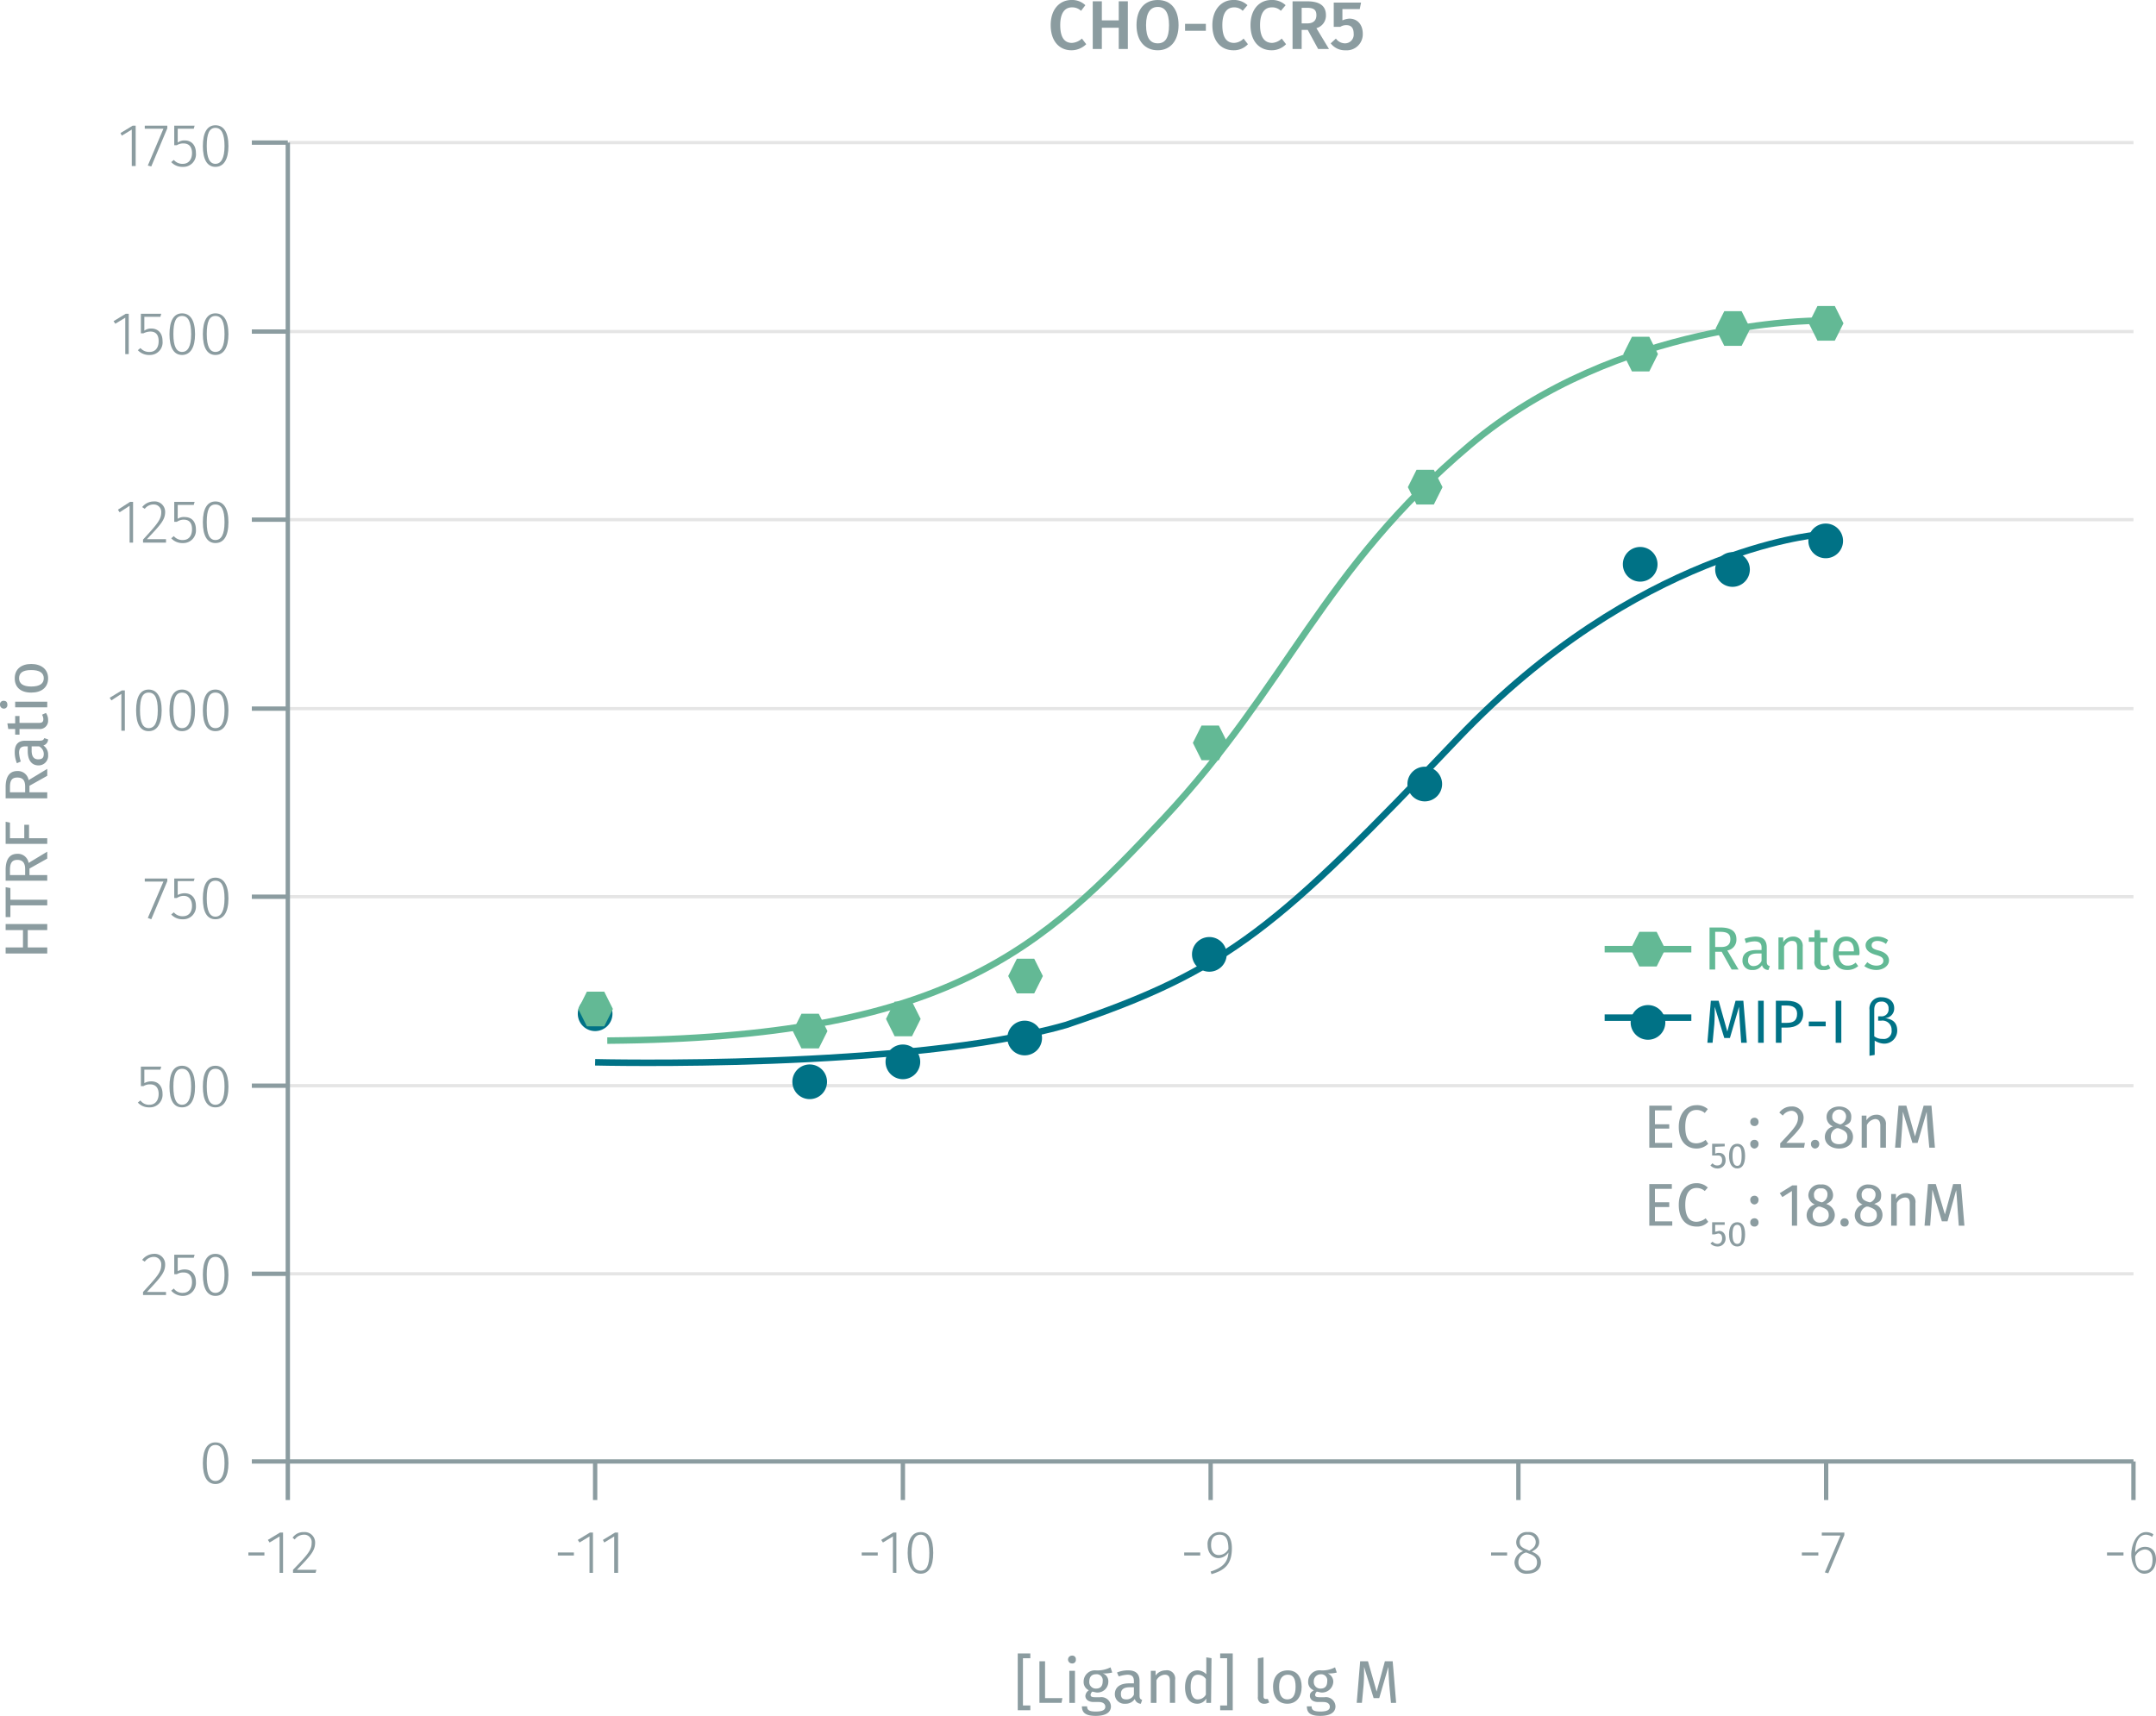 <svg xmlns="http://www.w3.org/2000/svg" xmlns:xlink="http://www.w3.org/1999/xlink" viewBox="0 0 497.4 395.9"><defs><symbol id="_1-deep-blue-circle" data-name="1-deep-blue-circle" viewBox="0 0 8 8"><path d="M8,4A4,4,0,1,1,4,0,4,4,0,0,1,8,4" fill="#007286"/></symbol><symbol id="_6-green-hexagon" data-name="6-green-hexagon" viewBox="0 0 8 8"><polygon points="6 0 2 0 0 4 2 8 6 8 8 4 6 0" fill="#63b995"/></symbol></defs><title>assay-validation_advanced-erk-phospho-t202-y204-8</title><line x1="492.2" y1="32.9" x2="66.6" y2="32.9" fill="none" stroke="#e5e5e5" stroke-miterlimit="10" stroke-width="0.75"/><line x1="492.2" y1="76.5" x2="66.6" y2="76.5" fill="none" stroke="#e5e5e5" stroke-miterlimit="10" stroke-width="0.75"/><line x1="492.2" y1="119.9" x2="66.6" y2="119.9" fill="none" stroke="#e5e5e5" stroke-miterlimit="10" stroke-width="0.75"/><line x1="492.2" y1="163.5" x2="66.6" y2="163.5" fill="none" stroke="#e5e5e5" stroke-miterlimit="10" stroke-width="0.75"/><line x1="492.2" y1="206.9" x2="66.6" y2="206.9" fill="none" stroke="#e5e5e5" stroke-miterlimit="10" stroke-width="0.75"/><line x1="492.2" y1="250.5" x2="66.6" y2="250.5" fill="none" stroke="#e5e5e5" stroke-miterlimit="10" stroke-width="0.75"/><line x1="492.2" y1="293.9" x2="66.6" y2="293.9" fill="none" stroke="#e5e5e5" stroke-miterlimit="10" stroke-width="0.75"/><g style="isolation:isolate"><path d="M251.3,3.4l-1,1.3a2.9,2.9,0,0,0-2.1-.8c-1.5,0-2.7,1.1-2.7,4.1s1.1,4.1,2.7,4.1a3.7,3.7,0,0,0,2.3-1l1,1.3a4.9,4.9,0,0,1-3.4,1.4c-2.8,0-4.8-2.1-4.8-5.8s2.1-5.8,4.8-5.8A4.4,4.4,0,0,1,251.3,3.4Z" transform="translate(-0.9 -2.2)" fill="#8b9ca0"/><path d="M255.1,8.6v4.9H253V2.5h2.1V6.9H259V2.5h2.1v11H259V8.6Z" transform="translate(-0.9 -2.2)" fill="#8b9ca0"/><path d="M272.8,8c0,3.6-1.9,5.8-4.8,5.8s-4.9-2.1-4.9-5.8S265,2.2,268,2.2,272.8,4.3,272.8,8Zm-7.5,0c0,3,1,4.2,2.7,4.2s2.6-1.2,2.6-4.2-1-4.2-2.6-4.2S265.3,5,265.3,8Z" transform="translate(-0.9 -2.2)" fill="#8b9ca0"/><path d="M279.1,7.7V9.3h-4.8V7.7Z" transform="translate(-0.9 -2.2)" fill="#8b9ca0"/><path d="M288.7,3.4l-1.1,1.3a2.7,2.7,0,0,0-2-.8c-1.5,0-2.7,1.1-2.7,4.1s1.1,4.1,2.7,4.1a3.2,3.2,0,0,0,2.2-1l1,1.3a4.4,4.4,0,0,1-3.3,1.4c-2.9,0-4.9-2.1-4.9-5.8s2.2-5.8,4.8-5.8A4.5,4.5,0,0,1,288.7,3.4Z" transform="translate(-0.9 -2.2)" fill="#8b9ca0"/><path d="M297.5,3.4l-1.1,1.3a2.8,2.8,0,0,0-2.1-.8c-1.5,0-2.7,1.1-2.7,4.1s1.2,4.1,2.8,4.1a3.5,3.5,0,0,0,2.2-1l1,1.3a4.6,4.6,0,0,1-3.3,1.4c-2.9,0-4.9-2.1-4.9-5.8s2.1-5.8,4.8-5.8A4.5,4.5,0,0,1,297.5,3.4Z" transform="translate(-0.9 -2.2)" fill="#8b9ca0"/><path d="M301.2,9.1v4.4h-2.1V2.5h3.3c2.9,0,4.4,1,4.4,3.2a3,3,0,0,1-2.2,3l2.9,4.8H305l-2.4-4.4Zm1.3-1.5c1.3,0,2.1-.6,2.1-1.9S303.9,4,302.4,4h-1.2V7.6Z" transform="translate(-0.9 -2.2)" fill="#8b9ca0"/><path d="M310.6,4.3V6.9a4.7,4.7,0,0,1,1.6-.4c1.8,0,3.1,1.3,3.1,3.5a3.7,3.7,0,0,1-4,3.8,4.1,4.1,0,0,1-3.4-1.6l1.2-1.1a2.6,2.6,0,0,0,2.1,1.1,2,2,0,0,0,2-2.2c0-1.5-.7-2-1.7-2a2.5,2.5,0,0,0-1.4.4h-1.5V2.8h6.3l-.3,1.5Z" transform="translate(-0.9 -2.2)" fill="#8b9ca0"/></g><line x1="66.4" y1="337.2" x2="492.2" y2="337.2" fill="none" stroke="#8b9ca0" stroke-miterlimit="10"/><line x1="137.3" y1="337.2" x2="137.3" y2="346.1" fill="none" stroke="#8b9ca0" stroke-miterlimit="10"/><line x1="208.3" y1="337.2" x2="208.3" y2="346.1" fill="none" stroke="#8b9ca0" stroke-miterlimit="10"/><line x1="279.3" y1="337.2" x2="279.3" y2="346.1" fill="none" stroke="#8b9ca0" stroke-miterlimit="10"/><line x1="350.3" y1="337.2" x2="350.3" y2="346.1" fill="none" stroke="#8b9ca0" stroke-miterlimit="10"/><line x1="421.3" y1="337.2" x2="421.3" y2="346.1" fill="none" stroke="#8b9ca0" stroke-miterlimit="10"/><line x1="492.2" y1="337.2" x2="492.2" y2="346.1" fill="none" stroke="#8b9ca0" stroke-miterlimit="10"/><line x1="66.4" y1="337.2" x2="58.1" y2="337.2" fill="none" stroke="#8b9ca0" stroke-miterlimit="10"/><g style="isolation:isolate"><path d="M236.9,384.8v10.9h1.7v1.1h-2.9V383.7h2.9v1.1Z" transform="translate(-0.9 -2.2)" fill="#8b9ca0"/><path d="M246,394l-.2,1.1h-5.1v-9.6H242V394Z" transform="translate(-0.9 -2.2)" fill="#8b9ca0"/><path d="M249.1,385.1a.8.8,0,0,1-.9.9.9.9,0,1,1,0-1.8A.8.8,0,0,1,249.1,385.1Zm-1.5,10v-7.4h1.3v7.4Z" transform="translate(-0.9 -2.2)" fill="#8b9ca0"/><path d="M255.3,388.3a1.9,1.9,0,0,1,1.3,1.9,2.5,2.5,0,0,1-2.8,2.5l-.9-.2a1.3,1.3,0,0,0-.4.7c0,.4.2.6,1,.6h1.2a2.2,2.2,0,0,1,2.5,2.1c0,1.4-1.2,2.2-3.5,2.2s-3.2-.7-3.2-2.2h1.2c0,.8.4,1.2,2,1.2s2.2-.4,2.2-1.1-.6-1.1-1.5-1.1h-1.2c-1.3,0-1.9-.7-1.9-1.4a1.7,1.7,0,0,1,.8-1.3,2.1,2.1,0,0,1-1.2-2,2.6,2.6,0,0,1,2.8-2.6,6.6,6.6,0,0,0,3.4-.7l.4,1.2A7.2,7.2,0,0,1,255.3,388.3Zm-3.1,1.9a1.5,1.5,0,0,0,1.6,1.6c1,0,1.5-.6,1.5-1.7a1.4,1.4,0,0,0-1.6-1.6C252.7,388.5,252.2,389.2,252.2,390.2Z" transform="translate(-0.9 -2.2)" fill="#8b9ca0"/><path d="M264.4,394.4l-.3.9a1.5,1.5,0,0,1-1.4-1.1,2.5,2.5,0,0,1-2.2,1.1,2.2,2.2,0,0,1-2.4-2.2c0-1.6,1.2-2.5,3.3-2.5h1.1v-.5c0-1.1-.5-1.5-1.5-1.5a7.9,7.9,0,0,0-2,.4l-.4-.9a6.3,6.3,0,0,1,2.6-.5c1.8,0,2.6.9,2.6,2.4v3.4C263.8,394.1,264,394.3,264.4,394.4Zm-1.9-1.2v-1.7h-1c-1.3,0-2,.5-2,1.5s.4,1.3,1.3,1.3A1.8,1.8,0,0,0,262.5,393.2Z" transform="translate(-0.9 -2.2)" fill="#8b9ca0"/><path d="M272,389.8v5.3h-1.2V390c0-1.1-.5-1.4-1.2-1.4a2.3,2.3,0,0,0-1.9,1.3v5.2h-1.3v-7.4h1.1v1.1a2.8,2.8,0,0,1,2.3-1.2A1.9,1.9,0,0,1,272,389.8Z" transform="translate(-0.9 -2.2)" fill="#8b9ca0"/><path d="M280.3,395.1h-1.1v-1a2.4,2.4,0,0,1-2.1,1.2c-1.8,0-2.8-1.5-2.8-3.8s1.1-3.9,2.9-3.9a2.9,2.9,0,0,1,2,.9v-3.9l1.2.2Zm-1.2-1.9v-3.6a2.2,2.2,0,0,0-1.8-1c-1.1,0-1.7.9-1.7,2.8s.6,2.9,1.6,2.9A2.1,2.1,0,0,0,279.1,393.2Z" transform="translate(-0.9 -2.2)" fill="#8b9ca0"/><path d="M282.4,396.8v-1.1H284V384.8h-1.6v-1.1h2.9v13.1Z" transform="translate(-0.9 -2.2)" fill="#8b9ca0"/><path d="M292.9,394.2h.5l.3.8a2,2,0,0,1-1.1.3,1.4,1.4,0,0,1-1.5-1.6v-8.9l1.3-.2v9C292.4,394,292.6,394.2,292.9,394.2Z" transform="translate(-0.9 -2.2)" fill="#8b9ca0"/><path d="M301.2,391.4c0,2.3-1.2,3.9-3.3,3.9s-3.3-1.5-3.3-3.9,1.3-3.8,3.4-3.8S301.2,389.1,301.2,391.4Zm-5.2,0c0,2,.7,2.9,1.9,2.9s1.9-.9,1.9-2.9-.6-2.8-1.8-2.8S296,389.5,296,391.4Z" transform="translate(-0.9 -2.2)" fill="#8b9ca0"/><path d="M307.2,388.3a2.1,2.1,0,0,1,1.3,1.9,2.6,2.6,0,0,1-2.9,2.5l-.9-.2a1.3,1.3,0,0,0-.4.7c0,.4.2.6,1,.6h1.2a2.2,2.2,0,0,1,2.5,2.1c0,1.4-1.2,2.2-3.5,2.2s-3.1-.7-3.1-2.2h1.1c0,.8.4,1.2,2,1.2s2.2-.4,2.2-1.1-.6-1.1-1.5-1.1H305c-1.3,0-1.9-.7-1.9-1.4s.3-.9.9-1.3a2,2,0,0,1-1.3-2,2.6,2.6,0,0,1,2.9-2.6,6.2,6.2,0,0,0,3.3-.7l.4,1.2A6.8,6.8,0,0,1,307.2,388.3Zm-3.2,1.9a1.5,1.5,0,0,0,1.6,1.6c1,0,1.5-.6,1.5-1.7a1.4,1.4,0,0,0-1.5-1.6A1.6,1.6,0,0,0,304,390.2Z" transform="translate(-0.9 -2.2)" fill="#8b9ca0"/><path d="M321.8,395.1l-.4-4.3c-.1-1.5-.2-3.2-.2-4l-2.1,7.2h-1.3l-2.2-7.2c0,1.2,0,2.7-.1,4.1l-.4,4.2h-1.2l.8-9.6h1.8l2,7,1.9-7h1.8l.8,9.6Z" transform="translate(-0.9 -2.2)" fill="#8b9ca0"/></g><g style="isolation:isolate"><path d="M7.3,220.8h4.5v1.4H2.2v-1.4h4v-4h-4v-1.4h9.6v1.4H7.3Z" transform="translate(-0.9 -2.2)" fill="#8b9ca0"/><path d="M3.3,209.8h8.5v1.3H3.3v2.7H2.2v-6.9l1.1.2Z" transform="translate(-0.9 -2.2)" fill="#8b9ca0"/><path d="M7.7,204.1h4.1v1.3H2.2v-2.5c0-2.4.9-3.7,2.7-3.7a2.5,2.5,0,0,1,2.6,2.1l4.3-2.6v1.6l-4.1,2.3Zm-2.8-3.5c-1.2,0-1.7.7-1.7,2.3v1.2H6.7v-1.4C6.7,201.4,6.2,200.6,4.9,200.6Z" transform="translate(-0.9 -2.2)" fill="#8b9ca0"/><path d="M3.2,195.6H6.5v-3.1H7.6v3.1h4.2v1.3H2.2v-5.1l1,.2Z" transform="translate(-0.9 -2.2)" fill="#8b9ca0"/><path d="M7.7,185h4.1v1.4H2.2v-2.6c0-2.4.9-3.7,2.7-3.7a2.5,2.5,0,0,1,2.6,2.1l4.3-2.6v1.6l-4.1,2.3Zm-2.8-3.4c-1.2,0-1.7.6-1.7,2.2V185H6.7v-1.3C6.7,182.3,6.2,181.6,4.9,181.6Z" transform="translate(-0.9 -2.2)" fill="#8b9ca0"/><path d="M11.1,172.5l.9.3a1.5,1.5,0,0,1-1.1,1.4,2.5,2.5,0,0,1,1.1,2.2,2.2,2.2,0,0,1-2.2,2.4c-1.6,0-2.5-1.2-2.5-3.3v-1.1H6.8c-1.1,0-1.5.5-1.5,1.5a7.9,7.9,0,0,0,.4,2l-.9.4a6.6,6.6,0,0,1-.5-2.6c0-1.8.9-2.6,2.4-2.6h3.4C10.7,173.1,11,172.9,11.1,172.5Zm-1.2,1.9H8.2v1c0,1.3.5,2,1.5,2s1.3-.4,1.3-1.3A2,2,0,0,0,9.9,174.4Z" transform="translate(-0.9 -2.2)" fill="#8b9ca0"/><path d="M12,168.4a1.9,1.9,0,0,1-2.1,2H5.4v1.3h-1v-1.3H2.8l-.2-1.3H4.4v-1.7h1v1.6H9.8c.8,0,1.1-.2,1.1-.9a2.2,2.2,0,0,0-.3-1l.9-.4A2.8,2.8,0,0,1,12,168.4Z" transform="translate(-0.9 -2.2)" fill="#8b9ca0"/><path d="M1.8,163.9c.5,0,.8.3.8.9a.8.8,0,0,1-.8.9.9.9,0,0,1-.9-.9A.8.8,0,0,1,1.8,163.9Zm10,1.5H4.4v-1.3h7.4Z" transform="translate(-0.9 -2.2)" fill="#8b9ca0"/><path d="M8.1,155.4c2.3,0,3.9,1.2,3.9,3.3S10.5,162,8.1,162s-3.8-1.2-3.8-3.3S5.8,155.4,8.1,155.4Zm0,5.2c2,0,2.9-.7,2.9-1.9s-.9-1.9-2.9-1.9-2.8.7-2.8,1.9S6.2,160.6,8.1,160.6Z" transform="translate(-0.9 -2.2)" fill="#8b9ca0"/></g><line x1="66.4" y1="337.2" x2="66.4" y2="346.1" fill="none" stroke="#8b9ca0" stroke-miterlimit="10"/><line x1="66.4" y1="293.9" x2="58.1" y2="293.9" fill="none" stroke="#8b9ca0" stroke-miterlimit="10"/><line x1="66.4" y1="250.5" x2="58.1" y2="250.5" fill="none" stroke="#8b9ca0" stroke-miterlimit="10"/><line x1="66.4" y1="206.9" x2="58.1" y2="206.9" fill="none" stroke="#8b9ca0" stroke-miterlimit="10"/><line x1="66.4" y1="163.5" x2="58.1" y2="163.5" fill="none" stroke="#8b9ca0" stroke-miterlimit="10"/><line x1="66.4" y1="119.9" x2="58.1" y2="119.9" fill="none" stroke="#8b9ca0" stroke-miterlimit="10"/><line x1="66.4" y1="76.5" x2="58.1" y2="76.5" fill="none" stroke="#8b9ca0" stroke-miterlimit="10"/><line x1="66.4" y1="32.9" x2="58.1" y2="32.9" fill="none" stroke="#8b9ca0" stroke-miterlimit="10"/><line x1="66.4" y1="337.2" x2="66.4" y2="32.9" fill="none" stroke="#8b9ca0" stroke-miterlimit="10"/><path d="M420,76.2s-45.9-.1-80,28.7-42,55.5-70.5,86S219.6,241.7,141,242.3" transform="translate(-0.9 -2.2)" fill="none" stroke="#63b995" stroke-miterlimit="10" stroke-width="1.5"/><g style="isolation:isolate"><path d="M382.7,276.5v3.1H386v1.1h-3.3V284h4v1h-5.3v-9.6h5.2v1.1Z" transform="translate(-0.9 -2.2)" fill="#8b9ca0"/><path d="M394.9,276.2l-.7.8a2.8,2.8,0,0,0-1.9-.7c-1.4,0-2.6,1-2.6,3.9s1.1,3.9,2.6,3.9a3.6,3.6,0,0,0,2.1-.8l.6.8a3.4,3.4,0,0,1-2.7,1.1c-2.4,0-4.1-1.7-4.1-5s1.9-5,4-5A3.7,3.7,0,0,1,394.9,276.2Z" transform="translate(-0.9 -2.2)" fill="#8b9ca0"/></g><g style="isolation:isolate"><path d="M396.6,284.8v1.6l.9-.2c.9,0,1.5.7,1.5,1.8a1.8,1.8,0,0,1-1.9,1.8,2.2,2.2,0,0,1-1.6-.7l.5-.4a1.6,1.6,0,0,0,1.1.5c.7,0,1.1-.5,1.1-1.3s-.4-1.1-.9-1.1l-.8.2h-.6v-2.8h2.9v.6Z" transform="translate(-0.9 -2.2)" fill="#8b9ca0"/><path d="M403.5,287c0,1.8-.6,2.8-1.8,2.8s-1.9-1-1.9-2.8.7-2.8,1.9-2.8S403.5,285.2,403.5,287Zm-2.9,0c0,1.6.4,2.2,1.1,2.2s1-.6,1-2.2-.3-2.2-1-2.2S400.6,285.4,400.6,287Z" transform="translate(-0.9 -2.2)" fill="#8b9ca0"/></g><g style="isolation:isolate"><path d="M406.6,279.1a1,1,0,0,1-1,1,1,1,0,0,1-.9-1,.9.9,0,0,1,.9-1A.9.9,0,0,1,406.6,279.1Zm0,5.1a.9.9,0,0,1-1,1,.9.9,0,0,1-.9-1,.9.9,0,0,1,.9-.9A.9.9,0,0,1,406.6,284.2Z" transform="translate(-0.9 -2.2)" fill="#8b9ca0"/><path d="M414.3,285v-8l-2.2,1.4-.6-.9,2.9-1.8h1.1V285Z" transform="translate(-0.9 -2.2)" fill="#8b9ca0"/><path d="M424.2,282.5c0,1.6-1.4,2.7-3.3,2.7s-3.2-1.1-3.2-2.6a2.6,2.6,0,0,1,1.9-2.5,2.3,2.3,0,0,1-1.5-2.2,2.6,2.6,0,0,1,2.9-2.4,2.5,2.5,0,0,1,2.8,2.4c0,1-.5,1.6-1.6,2.1A2.7,2.7,0,0,1,424.2,282.5Zm-1.4.1c0-1.1-.5-1.5-2-2h-.4a2,2,0,0,0-1.3,2.1,1.6,1.6,0,0,0,1.8,1.6C422.1,284.2,422.8,283.5,422.8,282.6Zm-3.4-4.6c0,.9.6,1.3,1.7,1.6h.2a1.9,1.9,0,0,0,1.2-1.8,1.3,1.3,0,0,0-1.5-1.4A1.4,1.4,0,0,0,419.4,278Z" transform="translate(-0.9 -2.2)" fill="#8b9ca0"/><path d="M427.4,284.2a.9.9,0,0,1-.9,1,.9.9,0,0,1-1-1,.9.9,0,0,1,1-.9A.9.9,0,0,1,427.4,284.2Z" transform="translate(-0.9 -2.2)" fill="#8b9ca0"/><path d="M435.2,282.5c0,1.6-1.3,2.7-3.2,2.7s-3.2-1.1-3.2-2.6a2.7,2.7,0,0,1,1.8-2.5,2.2,2.2,0,0,1-1.4-2.2,2.6,2.6,0,0,1,2.8-2.4c1.4,0,2.9.8,2.9,2.4s-.6,1.6-1.6,2.1A2.6,2.6,0,0,1,435.2,282.5Zm-1.3.1c0-1.1-.5-1.5-2-2h-.4a2.1,2.1,0,0,0-1.4,2.1c0,1,.7,1.6,1.9,1.6S433.9,283.5,433.9,282.6Zm-3.5-4.6c0,.9.7,1.3,1.8,1.6h.2a1.9,1.9,0,0,0,1.2-1.8,1.4,1.4,0,0,0-1.6-1.4A1.4,1.4,0,0,0,430.4,278Z" transform="translate(-0.9 -2.2)" fill="#8b9ca0"/><path d="M442.8,279.8V285h-1.3v-5.1c0-1.1-.4-1.4-1.1-1.4a2.2,2.2,0,0,0-1.9,1.3V285h-1.3v-7.3h1.1v1.1a2.6,2.6,0,0,1,2.3-1.3A2,2,0,0,1,442.8,279.8Z" transform="translate(-0.9 -2.2)" fill="#8b9ca0"/><path d="M452.8,285l-.3-4.3c-.1-1.5-.2-3.1-.3-3.9l-2,7.2h-1.3l-2.2-7.3c0,1.2-.1,2.7-.2,4.1l-.3,4.2h-1.3l.8-9.6h1.8l2.1,7,1.9-7h1.8l.8,9.6Z" transform="translate(-0.9 -2.2)" fill="#8b9ca0"/></g><g style="isolation:isolate"><path d="M382.7,258.4v3.2H386v1h-3.3v3.3h4V267h-5.3v-9.7h5.2v1.1Z" transform="translate(-0.9 -2.2)" fill="#8b9ca0"/><path d="M394.9,258.1l-.7.9a2.8,2.8,0,0,0-1.9-.7c-1.4,0-2.6.9-2.6,3.9s1.1,3.8,2.6,3.8a3.6,3.6,0,0,0,2.1-.8l.6.9a3.8,3.8,0,0,1-2.7,1.1c-2.4,0-4.1-1.8-4.1-5s1.9-5,4-5A3.7,3.7,0,0,1,394.9,258.1Z" transform="translate(-0.9 -2.2)" fill="#8b9ca0"/></g><g style="isolation:isolate"><path d="M396.6,266.8v1.6a1.5,1.5,0,0,1,.9-.2c.9,0,1.5.6,1.5,1.7a1.8,1.8,0,0,1-1.9,1.9,2.2,2.2,0,0,1-1.6-.7l.5-.5a1.3,1.3,0,0,0,1.1.5c.7,0,1.1-.4,1.1-1.2s-.4-1.1-.9-1.1h-1.4v-2.7h2.9v.6Z" transform="translate(-0.9 -2.2)" fill="#8b9ca0"/><path d="M403.5,268.9c0,1.8-.6,2.9-1.8,2.9s-1.9-1.1-1.9-2.9.7-2.8,1.9-2.8S403.5,267.1,403.5,268.9Zm-2.9,0c0,1.6.4,2.3,1.1,2.3s1-.7,1-2.3-.3-2.2-1-2.2S400.6,267.3,400.6,268.9Z" transform="translate(-0.9 -2.2)" fill="#8b9ca0"/></g><g style="isolation:isolate"><path d="M406.6,261a.9.9,0,0,1-1,1,.9.9,0,0,1-.9-1,.9.9,0,0,1,.9-.9A.9.9,0,0,1,406.6,261Zm0,5.2a1,1,0,0,1-1,1,1,1,0,0,1-.9-1,.9.9,0,0,1,.9-1A.9.9,0,0,1,406.6,266.2Z" transform="translate(-0.9 -2.2)" fill="#8b9ca0"/><path d="M417,260c0,1.8-1.1,3-4,5.9h4.3l-.2,1.1h-5.5v-1c3.3-3.5,4.1-4.4,4.1-5.9a1.5,1.5,0,0,0-1.6-1.6,2.6,2.6,0,0,0-1.9,1.1l-.8-.7a3.4,3.4,0,0,1,2.8-1.4A2.6,2.6,0,0,1,417,260Z" transform="translate(-0.9 -2.2)" fill="#8b9ca0"/><path d="M420.6,266.2a1,1,0,0,1-1,1,1,1,0,0,1-.9-1,.9.9,0,0,1,.9-1A.9.9,0,0,1,420.6,266.2Z" transform="translate(-0.9 -2.2)" fill="#8b9ca0"/><path d="M428.4,264.5c0,1.6-1.3,2.7-3.2,2.7s-3.3-1.1-3.3-2.7a2.5,2.5,0,0,1,1.9-2.4,2.3,2.3,0,0,1-1.5-2.2c0-1.6,1.5-2.4,2.9-2.4s2.8.8,2.8,2.3-.5,1.6-1.6,2.2A2.6,2.6,0,0,1,428.4,264.5Zm-1.3,0c0-1-.6-1.5-2.1-2h-.3a2,2,0,0,0-1.4,2.1c0,1,.7,1.6,1.9,1.6S427.1,265.5,427.1,264.5Zm-3.5-4.6c0,1,.7,1.3,1.7,1.7h.3a2,2,0,0,0,1.2-1.8,1.6,1.6,0,0,0-3.2,0Z" transform="translate(-0.9 -2.2)" fill="#8b9ca0"/><path d="M436,261.7V267h-1.3v-5.1c0-1.1-.5-1.5-1.2-1.5a2.4,2.4,0,0,0-1.9,1.4V267h-1.2v-7.4h1.1v1.1a2.6,2.6,0,0,1,2.2-1.3A2.1,2.1,0,0,1,436,261.7Z" transform="translate(-0.9 -2.2)" fill="#8b9ca0"/><path d="M446,267l-.4-4.4c-.1-1.5-.2-3.1-.2-3.9l-2.1,7.2h-1.2l-2.2-7.2c0,1.1-.1,2.6-.2,4l-.3,4.3h-1.3l.8-9.7h1.8l2,7.1,2-7.1h1.8l.8,9.7Z" transform="translate(-0.9 -2.2)" fill="#8b9ca0"/></g><g style="isolation:isolate"><path d="M61.9,360.4v.7H58.2v-.7Z" transform="translate(-0.9 -2.2)" fill="#8b9ca0"/><path d="M65.4,365.1v-8.4l-2.3,1.4-.4-.6,2.8-1.7h.7v9.3Z" transform="translate(-0.9 -2.2)" fill="#8b9ca0"/><path d="M73.6,358.1c0,1.9-1,3-4.2,6.3h4.5l-.2.7H68.5v-.7c3.5-3.6,4.3-4.6,4.3-6.2a1.7,1.7,0,0,0-1.8-1.9,2.6,2.6,0,0,0-2.1,1.1l-.5-.4a3,3,0,0,1,2.6-1.3A2.4,2.4,0,0,1,73.6,358.1Z" transform="translate(-0.9 -2.2)" fill="#8b9ca0"/></g><g style="isolation:isolate"><path d="M133.3,360.4v.7h-3.7v-.7Z" transform="translate(-0.9 -2.2)" fill="#8b9ca0"/><path d="M136.9,365.1v-8.4l-2.3,1.4-.4-.6,2.8-1.7h.7v9.3Z" transform="translate(-0.9 -2.2)" fill="#8b9ca0"/><path d="M142.6,365.1v-8.4l-2.3,1.4-.3-.6,2.8-1.7h.7v9.3Z" transform="translate(-0.9 -2.2)" fill="#8b9ca0"/></g><g style="isolation:isolate"><path d="M203.4,360.4v.7h-3.7v-.7Z" transform="translate(-0.9 -2.2)" fill="#8b9ca0"/><path d="M206.9,365.1v-8.4l-2.3,1.4-.4-.6,2.8-1.7h.7v9.3Z" transform="translate(-0.9 -2.2)" fill="#8b9ca0"/><path d="M216.2,360.5c0,3.1-1,4.8-2.9,4.8s-3-1.7-3-4.8,1-4.8,3-4.8S216.2,357.3,216.2,360.5Zm-5,0c0,2.8.7,4.1,2.1,4.1s2-1.2,2-4.1-.7-4.2-2-4.2S211.2,357.6,211.2,360.5Z" transform="translate(-0.9 -2.2)" fill="#8b9ca0"/></g><g style="isolation:isolate"><path d="M277.8,360.4v.7h-3.7v-.7Z" transform="translate(-0.9 -2.2)" fill="#8b9ca0"/><path d="M285.1,359.4c0,3.7-1.6,5.1-4.7,6l-.2-.6c2.5-.8,4-2,4.1-4.4a2.8,2.8,0,0,1-2.3,1.3c-1.4,0-2.5-1.2-2.5-3a2.7,2.7,0,0,1,2.8-3C284.2,355.7,285.1,357.1,285.1,359.4Zm-.8.2c0-2.2-.6-3.3-2-3.3s-2,.9-2,2.4.7,2.3,1.8,2.3A2.5,2.5,0,0,0,284.3,359.6Z" transform="translate(-0.9 -2.2)" fill="#8b9ca0"/></g><g style="isolation:isolate"><path d="M348.6,360.4v.7h-3.7v-.7Z" transform="translate(-0.9 -2.2)" fill="#8b9ca0"/><path d="M356.4,362.7c0,1.6-1.3,2.6-3.1,2.6a2.7,2.7,0,0,1-3-2.6,2.9,2.9,0,0,1,2-2.6c-1.1-.5-1.6-1.1-1.6-2.1a2.4,2.4,0,0,1,2.7-2.3A2.3,2.3,0,0,1,356,358c0,1-.6,1.6-1.7,2.2C355.7,360.8,356.4,361.5,356.4,362.7Zm-.9,0c0-1.1-.6-1.6-2-2.1l-.5-.2a2.3,2.3,0,0,0-1.8,2.3,1.9,1.9,0,0,0,2.1,1.9C354.6,364.6,355.5,363.9,355.5,362.7Zm-2.2-2.9.4.2c1-.6,1.5-1.1,1.5-2a1.7,1.7,0,0,0-1.8-1.7,1.7,1.7,0,0,0-1.9,1.7C351.5,358.9,352,359.3,353.3,359.8Z" transform="translate(-0.9 -2.2)" fill="#8b9ca0"/></g><g style="isolation:isolate"><path d="M420.4,360.4v.7h-3.8v-.7Z" transform="translate(-0.9 -2.2)" fill="#8b9ca0"/><path d="M422.7,365.2l-.8-.2,3.6-8.5h-4.3v-.7h5.2v.6Z" transform="translate(-0.9 -2.2)" fill="#8b9ca0"/></g><g style="isolation:isolate"><path d="M490.8,360.4v.7H487v-.7Z" transform="translate(-0.9 -2.2)" fill="#8b9ca0"/><path d="M498.3,362c0,2-1.1,3.3-2.7,3.3s-3-1.9-3-4.4,1.3-5.2,3.4-5.2a3.1,3.1,0,0,1,1.7.5l-.3.6a2.7,2.7,0,0,0-1.4-.5c-1.6,0-2.5,1.7-2.5,4.1a2.6,2.6,0,0,1,2.3-1.3C497.2,359.1,498.3,360,498.3,362Zm-.8,0c0-1.6-.8-2.3-1.8-2.3a2.7,2.7,0,0,0-2.2,1.6c0,2.1.6,3.3,2.1,3.3S497.5,363.5,497.5,362Z" transform="translate(-0.9 -2.2)" fill="#8b9ca0"/></g><path d="M420,125.6s-41.5,3.6-82.8,47-52.8,53.5-90.4,66.1c-36.2,10.4-108.6,8.6-108.6,8.6" transform="translate(-0.9 -2.2)" fill="none" stroke="#007286" stroke-miterlimit="10" stroke-width="1.5"/><g style="isolation:isolate"><path d="M31.3,40.5V32.1L29,33.5l-.3-.6,2.8-1.7h.7v9.3Z" transform="translate(-0.9 -2.2)" fill="#8b9ca0"/><path d="M35.8,40.6l-.8-.2,3.6-8.5H34.3v-.7h5.2v.6Z" transform="translate(-0.9 -2.2)" fill="#8b9ca0"/><path d="M41.9,31.9v3.2a2.5,2.5,0,0,1,1.6-.5c1.6,0,2.6,1.1,2.6,2.9a2.9,2.9,0,0,1-3,3.2,3.5,3.5,0,0,1-2.7-1.1l.6-.5a2.6,2.6,0,0,0,2.1.9c1.3,0,2.1-1,2.1-2.5s-.8-2.2-1.9-2.2a2.7,2.7,0,0,0-1.6.4h-.6V31.2h4.7l-.2.7Z" transform="translate(-0.9 -2.2)" fill="#8b9ca0"/><path d="M53.6,35.9c0,3.1-1.1,4.8-3,4.8s-2.9-1.7-2.9-4.8,1-4.8,2.9-4.8S53.6,32.7,53.6,35.9Zm-5,0c0,2.8.7,4.1,2,4.1s2.1-1.3,2.1-4.1-.7-4.2-2.1-4.2S48.6,33,48.6,35.9Z" transform="translate(-0.9 -2.2)" fill="#8b9ca0"/></g><g style="isolation:isolate"><path d="M29.8,83.9V75.5l-2.3,1.4-.4-.6,2.8-1.7h.7v9.3Z" transform="translate(-0.9 -2.2)" fill="#8b9ca0"/><path d="M34.2,75.3v3.2a2.5,2.5,0,0,1,1.6-.5c1.6,0,2.6,1.1,2.6,2.9a2.9,2.9,0,0,1-3,3.2A3.5,3.5,0,0,1,32.7,83l.6-.5a2.6,2.6,0,0,0,2.1.9c1.3,0,2.1-.9,2.1-2.5s-.8-2.2-1.9-2.2a3.8,3.8,0,0,0-1.6.4h-.6V74.6h4.7l-.2.7Z" transform="translate(-0.9 -2.2)" fill="#8b9ca0"/><path d="M45.9,79.3c0,3.1-1.1,4.8-3,4.8S40,82.4,40,79.3s1-4.8,2.9-4.8S45.9,76.1,45.9,79.3Zm-5,0c0,2.8.7,4.1,2,4.1S45,82.2,45,79.3s-.7-4.2-2.1-4.2S40.9,76.4,40.9,79.3Z" transform="translate(-0.9 -2.2)" fill="#8b9ca0"/><path d="M53.6,79.3c0,3.1-1.1,4.8-3,4.8s-2.9-1.7-2.9-4.8,1-4.8,2.9-4.8S53.6,76.1,53.6,79.3Zm-5,0c0,2.8.7,4.1,2,4.1s2.1-1.2,2.1-4.1-.7-4.2-2.1-4.2S48.6,76.4,48.6,79.3Z" transform="translate(-0.9 -2.2)" fill="#8b9ca0"/></g><g style="isolation:isolate"><path d="M30.8,127.4v-8.5l-2.3,1.5-.4-.6,2.8-1.8h.7v9.4Z" transform="translate(-0.9 -2.2)" fill="#8b9ca0"/><path d="M39,120.3c0,1.9-1.1,3-4.2,6.3h4.4v.8H33.9v-.7c3.4-3.7,4.2-4.7,4.2-6.3a1.7,1.7,0,0,0-1.7-1.8,2.5,2.5,0,0,0-2.1,1l-.6-.4a3.4,3.4,0,0,1,2.7-1.3A2.4,2.4,0,0,1,39,120.3Z" transform="translate(-0.9 -2.2)" fill="#8b9ca0"/><path d="M41.9,118.7v3.2a2.5,2.5,0,0,1,1.6-.4c1.6,0,2.6,1,2.6,2.9a2.9,2.9,0,0,1-3,3.1,3.5,3.5,0,0,1-2.7-1.1l.6-.5a2.6,2.6,0,0,0,2.1.9c1.3,0,2.1-.9,2.1-2.5s-.8-2.2-1.9-2.2a2.8,2.8,0,0,0-1.6.5h-.6V118h4.7l-.2.7Z" transform="translate(-0.9 -2.2)" fill="#8b9ca0"/><path d="M53.6,122.7c0,3.2-1.1,4.8-3,4.8s-2.9-1.7-2.9-4.8,1-4.8,2.9-4.8S53.6,119.5,53.6,122.7Zm-5,0c0,2.9.7,4.1,2,4.1s2.1-1.2,2.1-4.1-.7-4.1-2.1-4.1S48.6,119.8,48.6,122.7Z" transform="translate(-0.9 -2.2)" fill="#8b9ca0"/></g><g style="isolation:isolate"><path d="M28.9,170.8v-8.5l-2.3,1.5-.4-.6,2.8-1.7h.7v9.3Z" transform="translate(-0.9 -2.2)" fill="#8b9ca0"/><path d="M38.2,166.1c0,3.2-1.1,4.8-3,4.8s-2.9-1.6-2.9-4.8,1-4.8,2.9-4.8S38.2,163,38.2,166.1Zm-5,0c0,2.9.7,4.1,2,4.1s2.1-1.2,2.1-4.1-.7-4.1-2.1-4.1S33.2,163.2,33.2,166.1Z" transform="translate(-0.9 -2.2)" fill="#8b9ca0"/><path d="M45.9,166.1c0,3.2-1.1,4.8-3,4.8s-2.9-1.6-2.9-4.8,1-4.8,2.9-4.8S45.9,163,45.9,166.1Zm-5,0c0,2.9.7,4.1,2,4.1S45,169,45,166.1s-.7-4.1-2.1-4.1S40.9,163.2,40.9,166.1Z" transform="translate(-0.9 -2.2)" fill="#8b9ca0"/><path d="M53.6,166.1c0,3.2-1.1,4.8-3,4.8s-2.9-1.6-2.9-4.8,1-4.8,2.9-4.8S53.6,163,53.6,166.1Zm-5,0c0,2.9.7,4.1,2,4.1s2.1-1.2,2.1-4.1S52,162,50.6,162,48.6,163.2,48.6,166.1Z" transform="translate(-0.9 -2.2)" fill="#8b9ca0"/></g><g style="isolation:isolate"><path d="M35.8,214.3,35,214l3.6-8.4H34.3v-.7h5.2v.6Z" transform="translate(-0.9 -2.2)" fill="#8b9ca0"/><path d="M41.9,205.5v3.2a3.4,3.4,0,0,1,1.6-.4c1.6,0,2.6,1.1,2.6,2.9a2.9,2.9,0,0,1-3,3.1,3.5,3.5,0,0,1-2.7-1.1l.6-.5a2.6,2.6,0,0,0,2.1.9c1.3,0,2.1-.9,2.1-2.4s-.8-2.3-1.9-2.3a2.8,2.8,0,0,0-1.6.5h-.6v-4.5h4.7l-.2.6Z" transform="translate(-0.9 -2.2)" fill="#8b9ca0"/><path d="M53.6,209.5c0,3.2-1.1,4.8-3,4.8s-2.9-1.6-2.9-4.8,1-4.8,2.9-4.8S53.6,206.4,53.6,209.5Zm-5,0c0,2.9.7,4.2,2,4.2s2.1-1.3,2.1-4.2-.7-4.1-2.1-4.1S48.6,206.6,48.6,209.5Z" transform="translate(-0.9 -2.2)" fill="#8b9ca0"/></g><g style="isolation:isolate"><path d="M34.2,249v3.1a3.4,3.4,0,0,1,1.6-.4c1.6,0,2.6,1.1,2.6,2.9a2.9,2.9,0,0,1-3,3.1,3.5,3.5,0,0,1-2.7-1.1l.6-.5a2.4,2.4,0,0,0,2.1,1c1.3,0,2.1-1,2.1-2.5s-.8-2.2-1.9-2.2a2.7,2.7,0,0,0-1.6.4h-.6v-4.5h4.7l-.2.7Z" transform="translate(-0.9 -2.2)" fill="#8b9ca0"/><path d="M45.9,252.9c0,3.2-1.1,4.8-3,4.8s-2.9-1.6-2.9-4.8,1-4.8,2.9-4.8S45.9,249.8,45.9,252.9Zm-5,0c0,2.9.7,4.2,2,4.2s2.1-1.3,2.1-4.2-.7-4.1-2.1-4.1S40.9,250.1,40.9,252.9Z" transform="translate(-0.9 -2.2)" fill="#8b9ca0"/><path d="M53.6,252.9c0,3.2-1.1,4.8-3,4.8s-2.9-1.6-2.9-4.8,1-4.8,2.9-4.8S53.6,249.8,53.6,252.9Zm-5,0c0,2.9.7,4.2,2,4.2s2.1-1.3,2.1-4.2-.7-4.1-2.1-4.1S48.6,250.1,48.6,252.9Z" transform="translate(-0.9 -2.2)" fill="#8b9ca0"/></g><g style="isolation:isolate"><path d="M39,294c0,1.8-1.1,3-4.2,6.3h4.4v.7H33.9v-.7c3.4-3.7,4.2-4.6,4.2-6.3a1.7,1.7,0,0,0-1.7-1.8,2.6,2.6,0,0,0-2.1,1.1l-.6-.4a3.5,3.5,0,0,1,2.7-1.4A2.4,2.4,0,0,1,39,294Z" transform="translate(-0.9 -2.2)" fill="#8b9ca0"/><path d="M41.9,292.4v3.1a3.4,3.4,0,0,1,1.6-.4c1.6,0,2.6,1.1,2.6,2.9a3,3,0,0,1-3,3.2,3.6,3.6,0,0,1-2.7-1.2l.6-.5a2.4,2.4,0,0,0,2.1,1c1.3,0,2.1-1,2.1-2.5s-.8-2.2-1.9-2.2a2.7,2.7,0,0,0-1.6.4h-.6v-4.5h4.7l-.2.7Z" transform="translate(-0.9 -2.2)" fill="#8b9ca0"/><path d="M53.6,296.4c0,3.1-1.1,4.8-3,4.8s-2.9-1.7-2.9-4.9,1-4.8,2.9-4.8S53.6,293.2,53.6,296.4Zm-5-.1c0,2.9.7,4.2,2,4.2s2.1-1.3,2.1-4.1-.7-4.2-2.1-4.2S48.6,293.5,48.6,296.3Z" transform="translate(-0.9 -2.2)" fill="#8b9ca0"/></g><g style="isolation:isolate"><path d="M53.6,339.8c0,3.1-1.1,4.8-3,4.8s-2.9-1.7-2.9-4.8,1-4.8,2.9-4.8S53.6,336.6,53.6,339.8Zm-5,0c0,2.8.7,4.1,2,4.1s2.1-1.3,2.1-4.1-.7-4.2-2.1-4.2S48.6,336.9,48.6,339.8Z" transform="translate(-0.9 -2.2)" fill="#8b9ca0"/></g><use width="8" height="8" transform="translate(324.7 176.9)" xlink:href="#_1-deep-blue-circle"/><use width="8" height="8" transform="translate(204.3 241)" xlink:href="#_1-deep-blue-circle"/><use width="8" height="8" transform="translate(182.8 245.6)" xlink:href="#_1-deep-blue-circle"/><use width="8" height="8" transform="translate(133.3 229.9)" xlink:href="#_1-deep-blue-circle"/><use width="8" height="8" transform="translate(232.4 235.5)" xlink:href="#_1-deep-blue-circle"/><use width="8" height="8" transform="translate(275 216.2)" xlink:href="#_1-deep-blue-circle"/><use width="8" height="8" transform="translate(417.2 120.8)" xlink:href="#_1-deep-blue-circle"/><use width="8" height="8" transform="translate(395.7 127.4)" xlink:href="#_1-deep-blue-circle"/><use width="8" height="8" transform="translate(374.4 126.2)" xlink:href="#_1-deep-blue-circle"/><use width="8" height="8" transform="translate(133.4 228.8)" xlink:href="#_6-green-hexagon"/><use width="8" height="8" transform="translate(182.9 233.9)" xlink:href="#_6-green-hexagon"/><use width="8" height="8" transform="translate(204.4 231.1)" xlink:href="#_6-green-hexagon"/><use width="8" height="8" transform="translate(232.6 221.2)" xlink:href="#_6-green-hexagon"/><use width="8" height="8" transform="translate(275.2 167.4)" xlink:href="#_6-green-hexagon"/><use width="8" height="8" transform="translate(324.8 108.4)" xlink:href="#_6-green-hexagon"/><use width="8" height="8" transform="translate(374.5 77.7)" xlink:href="#_6-green-hexagon"/><use width="8" height="8" transform="translate(395.8 71.8)" xlink:href="#_6-green-hexagon"/><use width="8" height="8" transform="translate(417.3 70.6)" xlink:href="#_6-green-hexagon"/><g style="isolation:isolate"><path d="M396.6,221.8v4.1h-1.3v-9.7h2.5c2.5,0,3.7.9,3.7,2.7a2.5,2.5,0,0,1-2.1,2.6l2.6,4.4h-1.6l-2.3-4.1Zm3.5-2.9c0-1.2-.7-1.7-2.3-1.7h-1.2v3.5H398C399.3,220.7,400.1,220.2,400.1,218.9Z" transform="translate(-0.9 -2.2)" fill="#63b995"/><path d="M409.2,225.1l-.3.9a1.5,1.5,0,0,1-1.5-1.1,2.4,2.4,0,0,1-2.2,1.1,2.1,2.1,0,0,1-2.3-2.2c0-1.6,1.2-2.4,3.2-2.4h1.2v-.6c0-1-.6-1.4-1.6-1.4a5.8,5.8,0,0,0-2,.4l-.3-1a7.9,7.9,0,0,1,2.5-.5c1.8,0,2.6.9,2.6,2.5v3.3C408.5,224.8,408.8,225,409.2,225.1Zm-1.9-1.2v-1.7h-1q-2.1,0-2.1,1.5a1.2,1.2,0,0,0,1.3,1.4A2,2,0,0,0,407.3,223.9Z" transform="translate(-0.9 -2.2)" fill="#63b995"/><path d="M416.8,220.6v5.3h-1.3v-5.2c0-1.1-.4-1.4-1.2-1.4s-1.3.5-1.8,1.3v5.3h-1.3v-7.4h1.1v1.1a2.6,2.6,0,0,1,2.3-1.3A2.1,2.1,0,0,1,416.8,220.6Z" transform="translate(-0.9 -2.2)" fill="#63b995"/><path d="M421.5,226a1.8,1.8,0,0,1-2-2.1v-4.4h-1.3v-1h1.3v-1.7h1.3v1.8h1.7v1h-1.6v4.4c0,.7.2,1.1.8,1.1a1.3,1.3,0,0,0,1-.4l.5.9A2.4,2.4,0,0,1,421.5,226Z" transform="translate(-0.9 -2.2)" fill="#63b995"/><path d="M429.8,222.6h-4.7c.2,1.7,1,2.4,2,2.4a2.6,2.6,0,0,0,1.9-.7l.6.8a3.7,3.7,0,0,1-2.6.9c-2,0-3.2-1.4-3.2-3.8s1.1-3.9,3-3.9,3.1,1.4,3.1,3.7A1.3,1.3,0,0,1,429.8,222.6Zm-1.2-1c0-1.5-.6-2.3-1.7-2.3s-1.7.7-1.8,2.4h3.5Z" transform="translate(-0.9 -2.2)" fill="#63b995"/><path d="M436.5,219.1l-.5.9a3.2,3.2,0,0,0-2-.7c-.8,0-1.3.4-1.3,1s.4.9,1.6,1.2,2.4,1,2.4,2.3-1.4,2.2-2.9,2.2a4.7,4.7,0,0,1-2.8-.9l.7-.9a3.2,3.2,0,0,0,2.1.8c.9,0,1.6-.4,1.6-1.1s-.4-1-1.8-1.4-2.3-1.1-2.3-2.2,1.2-2,2.7-2A4.1,4.1,0,0,1,436.5,219.1Z" transform="translate(-0.9 -2.2)" fill="#63b995"/></g><use width="8" height="8" transform="translate(376.2 215)" xlink:href="#_6-green-hexagon"/><line x1="370.2" y1="219" x2="390.2" y2="219" fill="none" stroke="#63b995" stroke-miterlimit="10" stroke-width="1.5"/><g style="isolation:isolate"><path d="M402.6,242.8l-.3-4.4c-.1-1.5-.2-3.1-.2-3.9l-2.1,7.2h-1.3l-2.2-7.2c0,1.1,0,2.6-.1,4l-.4,4.3h-1.2l.8-9.7h1.8l2,7.1,1.9-7.1h1.8l.8,9.7Z" transform="translate(-0.9 -2.2)" fill="#007286"/><path d="M406.5,242.8v-9.7h1.3v9.7Z" transform="translate(-0.9 -2.2)" fill="#007286"/><path d="M416.9,236.1c0,2.2-1.6,3.2-3.8,3.2h-1.2v3.5h-1.3v-9.7h2.5C415.5,233.1,416.9,234.1,416.9,236.1Zm-1.4,0c0-1.4-1-1.9-2.4-1.9h-1.2v4h1.2C414.5,238.2,415.5,237.8,415.5,236.1Z" transform="translate(-0.9 -2.2)" fill="#007286"/><path d="M422.1,237.9V239h-3.9v-1.1Z" transform="translate(-0.9 -2.2)" fill="#007286"/><path d="M424.4,242.8v-9.7h1.3v9.7Z" transform="translate(-0.9 -2.2)" fill="#007286"/><path d="M438.6,240a3,3,0,0,1-3.1,3,4.4,4.4,0,0,1-2.1-.7v3.3l-1.2.2V235.2a2.6,2.6,0,0,1,2.8-2.9c1.6,0,2.9.9,2.9,2.5a2.2,2.2,0,0,1-2.1,2.3C437.1,237.3,438.6,237.8,438.6,240Zm-1.3-.1a2.1,2.1,0,0,0-2.4-2.2h-.7v-1h.7a1.6,1.6,0,0,0,1.7-1.8,1.5,1.5,0,0,0-1.7-1.6c-1,0-1.6.6-1.6,1.9v6.1a2.9,2.9,0,0,0,1.9.6A1.8,1.8,0,0,0,437.3,239.9Z" transform="translate(-0.9 -2.2)" fill="#007286"/></g><use width="8" height="8" transform="translate(376.2 231.9)" xlink:href="#_1-deep-blue-circle"/><line x1="370.2" y1="234.8" x2="390.2" y2="234.8" fill="none" stroke="#007286" stroke-miterlimit="10" stroke-width="1.5"/></svg>
